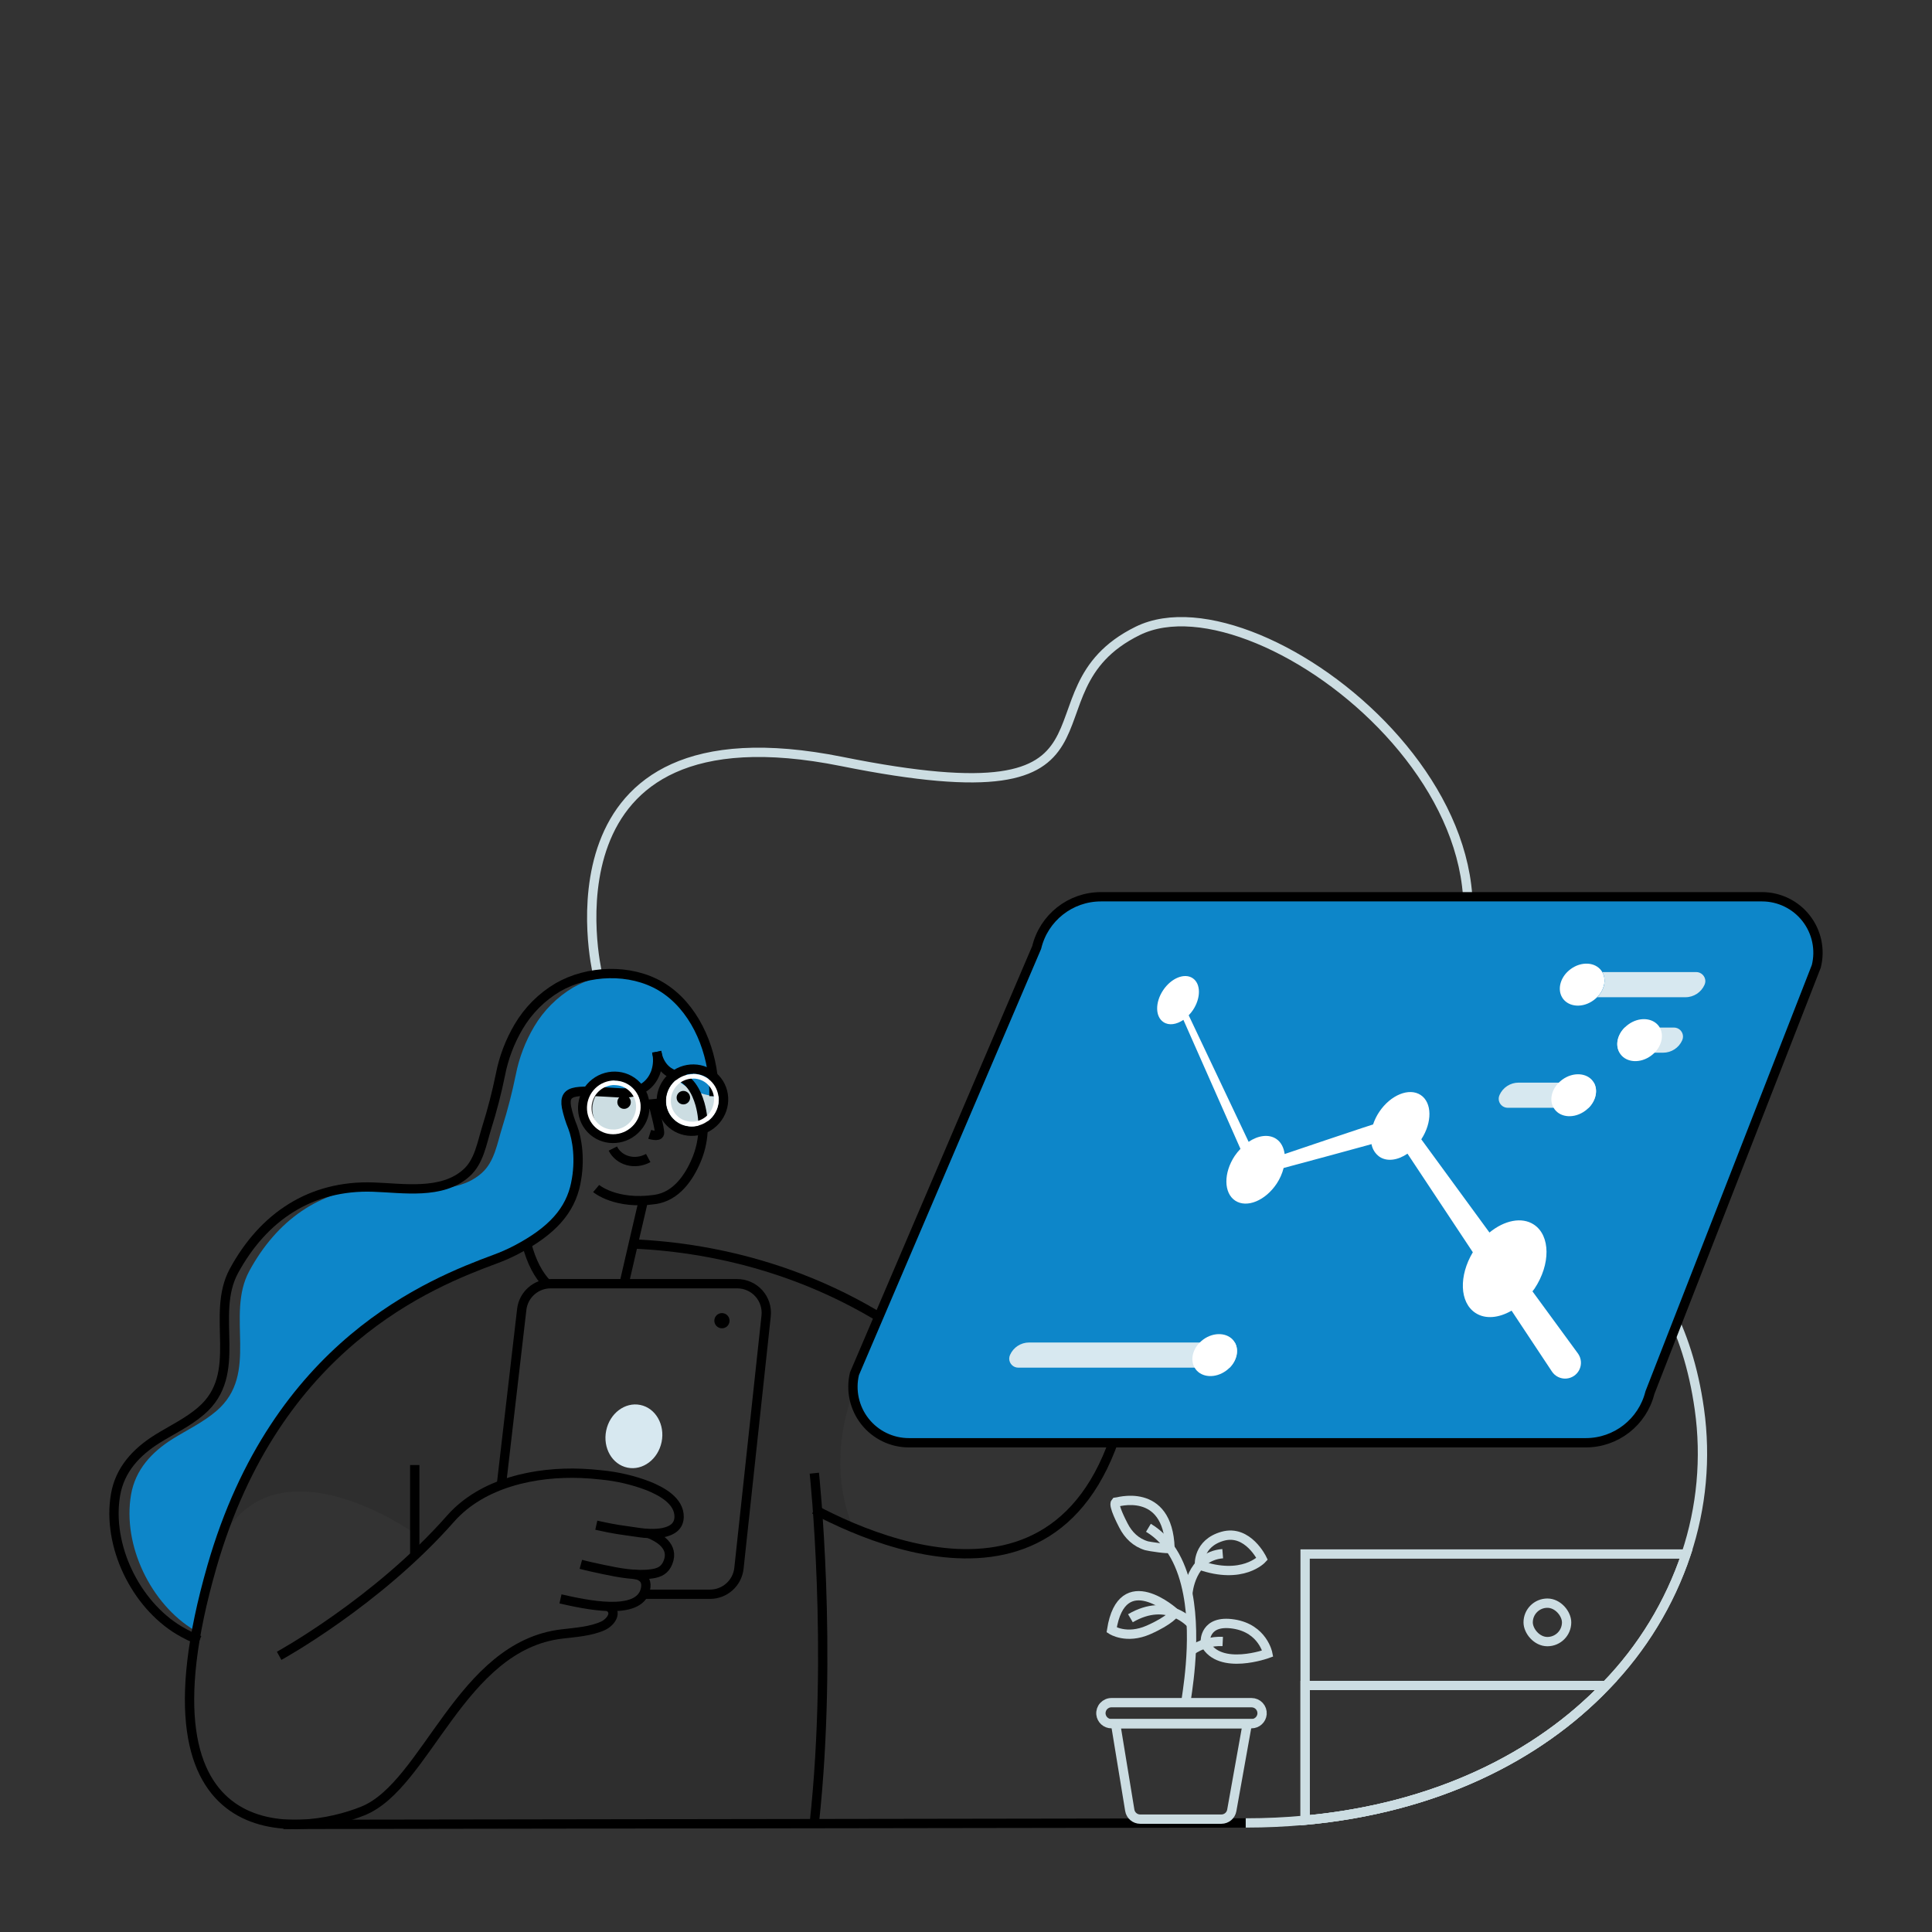 <svg width="1000" height="1000" viewBox="0 0 1000 1000" fill="none" xmlns="http://www.w3.org/2000/svg">
<rect x="0" y="0" width="1000" height="1000" fill="#333333" stroke="none"/>
<ellipse cx="320.558" cy="573.642" rx="14.107" ry="13.772" transform="rotate(-43.386 320.558 573.642)" fill="#CCDDE2"/>
<ellipse cx="358.406" cy="569.436" rx="13.975" ry="13.651" transform="rotate(-43.35 358.406 569.436)" fill="#CCDDE2"/>
<path d="M644.746 943.548C655.291 943.548 665.545 943.078 675.508 942.137C742.775 935.933 795.96 909.415 831.328 872.39C850.038 853.094 864.186 829.85 872.733 804.368C880.784 780.245 883.132 754.583 879.593 729.398C855.152 555.801 649.881 640.218 735.935 534.633C821.989 429.048 653.527 294.759 588.886 326.54C524.245 358.321 595.53 426.294 435.79 394.16C276.05 362.026 309.106 503.214 309.106 503.214" stroke="#CCDDE2" stroke-width="4.82"/>
<path d="M214.673 793.726C214.673 793.726 141.516 741.266 113.272 799.282C113.272 799.282 142.976 694.011 244.289 656.359C244.289 656.359 273.248 640.248 274.522 649.979C275.796 659.711 284.194 664.679 287.869 664.562C291.544 664.444 322.571 666.385 323.649 661.749C324.727 657.114 322.669 643.227 338.055 643.129C353.441 643.031 436.927 663.543 460.8 685.22C460.8 685.22 419.248 735.386 441.465 790.698L422.747 786.16C422.747 786.16 434.291 886.12 418.552 944.264H146.7C146.7 944.264 173.876 947.684 201.747 927.8L242.221 875.86C242.221 875.86 259.969 848.968 296.229 845.127C296.229 845.127 316.867 842.873 316.671 833.063C316.475 823.253 324.11 839.345 334.311 825.164C335.556 825.164 360.35 826.595 360.35 826.595C360.35 826.595 378.97 828.339 382.469 811.719C385.967 795.098 398.864 678.439 394.229 671.432C389.593 664.425 387.819 664.336 348.698 664.572C309.576 664.807 275.198 657.006 270.219 676.469C265.241 695.932 259.488 769.677 259.488 769.677C259.488 769.677 237.438 775.449 220.641 799.331C220.7 799.322 214.673 810.964 214.673 793.726Z" fill="#2E2E2E"/>
<path d="M214.673 758.298V804.221" stroke="black" stroke-width="4.82"/>
<path d="M421.492 781.26C464.661 804.192 583.966 851.046 588.2 670.834C588.2 670.834 583.065 623.509 596.452 617.335C609.838 611.161 631.428 591.61 603.625 544.276L621.765 526.176C625.067 522.778 626.305 517.877 625.013 513.318C623.721 508.76 620.095 505.237 615.502 504.077C610.908 502.917 606.045 504.295 602.743 507.693L566.689 545.913C566.689 545.913 561.466 536.113 552.205 541.219C542.944 546.325 508.977 567.992 524.402 613.239L484.281 728.487" stroke="black" stroke-width="4.82"/>
<path d="M566.64 545.894C566.64 545.894 576.253 560.525 555.791 575.48" stroke="black" stroke-width="4.82"/>
<path d="M609.544 555.645C609.544 555.645 615.532 574.451 591.375 586.583C582.829 590.876 573.451 581.84 577.488 573.167C577.557 573.04 577.616 572.902 577.684 572.765" stroke="black" stroke-width="4.82"/>
<path d="M616.855 578.87C616.855 578.87 611.573 597.235 597.118 598.117C584.329 598.892 586.475 585.848 586.475 585.848" stroke="black" stroke-width="4.82"/>
<path d="M369.562 567.365C368.582 567.62 367.965 566.806 367.053 566.963C353.951 564.572 344.21 554.223 343.112 549.245C343.484 551.959 348.463 551.685 347.62 554.458C347.463 554.988 347.15 554.782 346.895 555.291C346.483 556.271 346.493 554.929 345.915 555.811C342.7 551.058 340.838 548.696 340.27 546.079C340.656 548.888 340.429 551.746 339.604 554.458C339.452 554.989 339.252 555.504 339.006 555.997C337.046 560.623 332.959 564.533 326.129 565.503C324.416 565.72 322.687 565.776 320.964 565.67C316.064 565.385 311.83 565.101 308.224 564.944C296.17 564.405 291.848 565.317 293.201 573.098C293.946 576.618 295.002 580.065 296.356 583.398C298.747 589.689 300.413 600.587 297.963 612.455V612.523C295.121 626.341 286.125 637.023 266.848 647.059C263.433 648.821 259.911 650.369 256.304 651.694C222.856 664.101 142.849 695.529 109.686 810.777C106.158 823.057 103.522 834.229 101.66 844.431L100.748 843.901C78.1 830.328 63.332 799.88 67.82 773.684C70.055 760.68 78.522 751.605 89.38 744.774C97.005 740.051 105.158 736.18 111.989 730.349C134.627 711.013 116.526 680.947 129.06 657.829C143.192 631.82 165.32 615.787 194.211 614.464C201.482 614.777 209.665 615.63 217.603 615.248C229.128 615.659 240.908 614.719 249.346 607.163C255.99 601.283 257.372 591.698 259.89 583.702C262.726 574.684 265.091 565.525 266.976 556.262C268.7 547.479 271.915 539.057 276.482 531.36C281.412 523.019 288.366 516.056 296.699 511.113C303.969 507.01 312.074 504.607 320.405 504.086C327.992 504.534 335.372 506.734 341.965 510.515C344.217 511.846 346.345 513.374 348.326 515.082C362.918 527.528 369.905 548.598 369.562 567.365Z" fill="#0D86C9"/>
<path d="M590.964 597.02C590.964 597.02 586.289 602.822 588.847 608.329C591.405 613.837 597.755 615.121 603.929 612.71" stroke="black" stroke-width="4.82"/>
<path d="M603.606 544.276L590.689 557.183" stroke="black" stroke-width="4.82"/>
<path d="M259.537 768.413L270.053 677.763C270.933 670.17 277.364 664.443 285.007 664.444H381.577C385.85 664.442 389.923 666.256 392.779 669.435C395.636 672.613 397.007 676.855 396.551 681.104L382.478 811.729C381.652 819.377 375.196 825.174 367.504 825.174H332.949" stroke="black" stroke-width="4.82"/>
<circle cx="373.678" cy="683.593" r="3.94" fill="black"/>
<path d="M308.645 789.443C318.837 791.736 320.876 791.776 330.764 793.246C336.997 794.177 351.246 794.951 351.501 785.278C351.736 776.782 342.2 771.793 335.468 769.079C327.697 766.124 319.566 764.222 311.291 763.424C307.881 763.032 304.454 762.764 301.011 762.621C277.148 761.641 249.62 767.413 233.185 786.082C195.112 829.28 144.485 857.053 144.485 857.053" stroke="black" stroke-width="4.82"/>
<path d="M335.938 793.726C340.838 795.803 349.139 800.233 345.738 808.72C344.19 812.64 341.377 814.031 337.516 814.6C329.176 815.805 320.229 814.031 312.036 812.316C309.008 811.679 303.637 810.513 300.648 809.69" stroke="black" stroke-width="4.82"/>
<path d="M327.226 814.795C327.226 814.795 336.134 814.688 333.988 822.969C330.45 836.689 302.961 830.475 290.104 827.594" stroke="black" stroke-width="4.82"/>
<path d="M327.774 643.874C369.66 645.707 433.487 657.986 491.366 708.054" stroke="black" stroke-width="4.82"/>
<path d="M644.746 943.558L146.7 944.303" stroke="black" stroke-width="4.82"/>
<path d="M421.492 762.522C421.492 762.522 431.292 853.731 421.492 943.558" stroke="black" stroke-width="4.82"/>
<path opacity="0.54" d="M853.986 720.863L940.118 500.157C942.282 491.504 940.339 482.337 934.85 475.306C929.362 468.275 920.941 464.164 912.022 464.162H569.855C554.04 464.159 540.287 474.999 536.594 490.377L442.278 711.033C440.204 719.662 442.199 728.765 447.692 735.736C453.185 742.706 461.569 746.774 470.444 746.774H820.794C836.492 746.775 850.177 736.092 853.986 720.863Z" fill="white"/>
<path d="M853.986 720.863L940.118 500.157C942.282 491.504 940.339 482.337 934.85 475.306C929.362 468.275 920.941 464.164 912.022 464.162H569.855C554.04 464.159 540.287 474.999 536.594 490.377L442.278 711.033C440.204 719.662 442.199 728.765 447.692 735.736C453.185 742.706 461.569 746.774 470.444 746.774H820.794C836.492 746.775 850.177 736.092 853.986 720.863Z" fill="#0D86C9"/>
<path fill-rule="evenodd" clip-rule="evenodd" d="M853.986 720.863L940.118 500.157C942.282 491.504 940.339 482.337 934.85 475.306C929.362 468.275 920.941 464.164 912.022 464.162H569.855C554.04 464.159 540.287 474.999 536.594 490.377L442.278 711.033C440.204 719.662 442.199 728.765 447.692 735.736C453.185 742.706 461.569 746.774 470.444 746.774H820.794C836.492 746.775 850.177 736.092 853.986 720.863V720.863Z" stroke="black" stroke-width="4.82" stroke-linecap="square" stroke-linejoin="round"/>
<path d="M841.383 711.925L920.852 508.31C922.845 500.33 921.053 491.876 915.992 485.391C910.931 478.906 903.166 475.113 894.94 475.108H579.253C564.663 475.104 551.973 485.106 548.569 499.294L461.555 702.86C459.643 710.82 461.485 719.218 466.553 725.648C471.622 732.077 479.358 735.828 487.545 735.827H810.768C825.246 735.821 837.865 725.969 841.383 711.925Z" fill="#0D86C9"/>
<path d="M602.027 512.544C606.212 506.262 613.062 503.469 617.325 506.302C621.588 509.134 621.647 516.533 617.462 522.815C616.813 523.78 616.078 524.685 615.267 525.519L646.284 591.003C651.184 587.7 656.672 586.887 660.572 589.484C663.091 591.16 664.492 594.012 664.933 597.324L686.121 590.17L704.653 583.976C706.613 583.3 708.681 582.653 710.699 582.016C711.461 579.741 712.519 577.577 713.845 575.578C719.725 566.758 729.339 562.838 735.317 566.758C741.295 570.678 741.373 580.938 735.66 589.709L770.94 637.955C778.633 631.644 787.698 629.693 793.98 633.868C802.525 639.552 802.653 654.389 794.264 667.002C793.931 667.502 793.549 667.913 793.196 668.394L816.716 700.528C816.784 700.626 816.873 700.743 816.931 700.841C818.549 703.282 818.742 706.4 817.437 709.021C816.133 711.642 813.529 713.368 810.607 713.548C807.684 713.729 804.888 712.337 803.27 709.897L782.386 678.39C775.781 682.221 768.764 682.956 763.619 679.526C755.446 674.097 755.054 660.338 762.336 648.166L728.516 597.138C723.528 600.529 718.02 601.391 714.071 598.774C711.865 597.218 710.362 594.856 709.886 592.199C709.043 592.424 708.21 592.669 707.367 592.904L688.522 598.049L664.404 604.547C663.666 607.438 662.447 610.184 660.798 612.671C654.918 621.491 645.314 625.411 639.326 621.442C633.338 617.473 633.25 607.075 639.12 598.245C639.996 596.965 640.979 595.761 642.06 594.649L612.533 527.881C608.975 530.302 605.046 530.929 602.233 529.057C597.911 526.235 597.843 518.836 602.027 512.544Z" fill="white"/>
<path d="M826.644 516.16H872.4C876.677 516.159 880.55 513.629 882.268 509.712C882.537 509.124 882.681 508.486 882.69 507.84C882.668 505.239 880.557 503.141 877.956 503.136H829.28C831.602 507.007 830.446 512.358 826.644 516.16Z" fill="#D7E8F0"/>
<path d="M797.058 511.466C797.063 514.06 799.167 516.16 801.762 516.16H826.644C830.446 512.358 831.603 507.007 829.319 503.136H807.348C803.075 503.133 799.204 505.655 797.479 509.565C797.213 510.164 797.069 510.81 797.058 511.466H797.058Z" fill="#0D86C9"/>
<path d="M808.504 516.16C808.633 516.411 808.784 516.651 808.955 516.875C812.218 521.334 819.294 521.775 824.802 517.738C825.453 517.257 826.069 516.73 826.644 516.16C830.446 512.358 831.603 507.007 829.319 503.136C829.19 502.888 829.039 502.652 828.869 502.43C825.635 497.942 818.559 497.53 813.051 501.538C812.391 502.027 811.766 502.56 811.18 503.136C807.407 506.948 806.25 512.269 808.504 516.16Z" fill="white"/>
<path d="M785.553 540.18C785.574 542.779 787.687 544.874 790.286 544.874H838.306C835.984 540.954 837.14 535.662 840.952 531.86H795.872C791.595 531.861 787.722 534.391 786.004 538.308C785.729 538.896 785.576 539.532 785.553 540.18Z" fill="#0D86C9"/>
<path d="M838.296 544.874H860.836C865.106 544.878 868.976 542.361 870.704 538.455C870.975 537.858 871.118 537.21 871.126 536.554C871.128 535.308 870.634 534.113 869.753 533.232C868.873 532.351 867.677 531.857 866.431 531.86H840.942C837.12 535.662 835.973 540.984 838.296 544.874Z" fill="#D7E8F0"/>
<path d="M838.296 544.874C838.397 545.132 838.535 545.373 838.707 545.59C841.951 550.078 849.027 550.49 854.524 546.481C855.191 545.998 855.817 545.46 856.396 544.874C860.169 541.072 861.296 535.75 859.072 531.86C858.946 531.609 858.799 531.369 858.631 531.144C855.357 526.685 848.282 526.244 842.784 530.282C842.128 530.757 841.512 531.285 840.942 531.86C837.12 535.662 835.973 540.984 838.296 544.874Z" fill="white"/>
<path d="M822.303 573.392H851.046C855.319 573.395 859.19 570.873 860.915 566.964C861.185 566.376 861.329 565.738 861.336 565.092C861.325 562.484 859.211 560.374 856.603 560.368H824.978C827.232 564.259 826.076 569.58 822.303 573.392H822.303Z" fill="#0D86C9"/>
<path d="M775.713 568.718C775.724 571.306 777.828 573.398 780.417 573.392H822.302C826.075 569.58 827.202 564.259 824.977 560.368H786.003C781.725 560.369 777.853 562.9 776.134 566.817C775.865 567.415 775.722 568.062 775.713 568.718Z" fill="#D7E8F0"/>
<path d="M804.163 573.392C804.292 573.64 804.443 573.876 804.613 574.098C807.847 578.586 814.923 578.998 820.431 574.99C821.091 574.501 821.716 573.968 822.302 573.392C826.075 569.58 827.202 564.259 824.978 560.368C824.849 560.117 824.698 559.877 824.527 559.653C821.264 555.194 814.188 554.811 808.68 558.79C808.029 559.271 807.413 559.798 806.838 560.368C803.036 564.17 801.84 569.521 804.163 573.392Z" fill="white"/>
<path d="M636.475 707.897H665.218C669.491 707.899 673.362 705.378 675.087 701.468C675.754 700.014 675.627 698.319 674.752 696.98C673.876 695.641 672.374 694.845 670.775 694.873H639.16C641.404 698.763 640.248 704.085 636.475 707.897H636.475Z" fill="#0D86C9"/>
<path d="M522.363 703.223C522.366 704.465 522.862 705.655 523.742 706.532C524.623 707.409 525.815 707.9 527.057 707.897H636.474C640.247 704.085 641.374 698.764 639.15 694.873H532.653C528.376 694.874 524.503 697.404 522.785 701.321C522.516 701.92 522.372 702.567 522.363 703.223Z" fill="#D7E8F0"/>
<path d="M618.335 707.897C618.464 708.145 618.615 708.381 618.785 708.603C622.019 713.101 629.095 713.503 634.603 709.494C635.263 709.006 635.888 708.472 636.474 707.897C640.247 704.085 641.374 698.763 639.15 694.873C639.021 694.622 638.87 694.382 638.699 694.157C635.426 689.698 628.35 689.316 622.852 693.295C622.201 693.776 621.585 694.303 621.01 694.873C617.208 698.675 616.051 704.026 618.335 707.897Z" fill="white"/>
<path d="M103.296 849.056C99.647 847.617 96.117 845.89 92.742 843.892C70.074 830.319 55.306 799.88 59.804 773.675C62.048 760.67 70.515 751.605 81.413 744.765C89.027 740.041 97.22 736.18 104.021 730.349C126.659 711.013 108.549 680.937 121.083 657.829C136.322 629.801 160.822 613.366 193.103 614.434C208.597 614.944 228.717 618.501 241.368 607.163C248.013 601.283 249.404 591.698 251.923 583.702C254.762 574.684 257.13 565.525 259.018 556.262C260.715 547.48 263.911 539.057 268.465 531.36C273.395 523.011 280.348 516.037 288.683 511.084C304.363 502.038 326.227 501.205 341.985 510.505C344.229 511.839 346.353 513.364 348.335 515.062C362.918 527.567 369.895 548.627 369.562 567.404" stroke="black" stroke-width="4.82"/>
<path d="M339.946 544.423C340.759 549.951 344.121 555.047 350.089 556.575C356.831 558.29 360.408 564.856 362.31 571.452C365.011 581.128 364.319 591.437 360.35 600.666C356.665 609.348 350.099 619.286 338.995 620.844C318.68 623.784 308.566 615.179 308.566 615.179" stroke="black" stroke-width="4.82"/>
<circle cx="323.022" cy="570.462" r="3.489" fill="black"/>
<circle cx="353.706" cy="568.149" r="3.489" fill="black"/>
<path d="M314.927 831.485C320.003 834.601 315.907 839.737 312.222 841.471C305.891 844.411 297.708 844.931 290.809 845.754C238.35 851.928 220.837 923.938 187.909 937.325C154.981 950.712 66.615 960.492 109.715 810.768C142.898 695.539 222.905 664.111 256.352 651.704C259.953 650.38 263.468 648.836 266.878 647.078C286.154 637.063 295.18 626.342 298.012 612.514C298.012 612.514 298.012 612.514 298.012 612.455C300.462 600.587 298.816 589.69 296.415 583.388C295.038 580.06 293.968 576.612 293.22 573.088C291.436 563.063 299.178 564.474 320.915 565.67C330.891 566.258 336.536 561.75 338.966 556.007C339.205 555.509 339.398 554.991 339.545 554.459C340.567 551.207 340.689 547.739 339.897 544.423" stroke="black" stroke-width="4.82"/>
<path d="M338.055 571.305C338.055 571.305 341.72 584.701 341.348 586.681C340.975 588.66 336.281 587.132 336.281 587.132" stroke="black" stroke-width="4.82"/>
<path d="M335.526 599.401C328.5 603.184 320.375 600.803 317.2 594.501" stroke="black" stroke-width="4.82"/>
<ellipse cx="317.705" cy="573.153" rx="16.297" ry="15.905" transform="rotate(-43.35 317.705 573.153)" stroke="black" stroke-width="4.82"/>
<ellipse cx="358.406" cy="569.437" rx="16.297" ry="15.905" transform="rotate(-43.35 358.406 569.437)" stroke="black" stroke-width="4.82"/>
<path fill-rule="evenodd" clip-rule="evenodd" d="M357.488 556.007C357.909 555.948 358.331 555.948 358.742 555.948V555.86C365.729 555.833 371.517 561.273 371.923 568.247C372.374 575.744 366.798 582.247 359.321 582.947C358.899 583.006 358.478 583.006 358.066 583.006C351.11 583.037 345.331 577.648 344.875 570.707C344.441 563.212 350.014 556.717 357.488 556.007ZM369.571 568.365C369.213 562.658 364.46 558.224 358.742 558.261V558.31H357.704C351.479 558.896 346.844 564.32 347.237 570.56C347.645 576.228 352.383 580.606 358.066 580.566H359.105C365.31 579.98 369.937 574.587 369.571 568.365Z" fill="white"/>
<path d="M333.782 571.697L342.328 570.913" stroke="black" stroke-width="4.82"/>
<path fill-rule="evenodd" clip-rule="evenodd" d="M316.76 559.31C317.191 559.271 317.622 559.251 318.054 559.251V559.339C325.179 559.309 331.097 564.831 331.558 571.942C332.025 579.63 326.31 586.304 318.642 587.024C318.21 587.083 317.779 587.083 317.358 587.083C310.23 587.114 304.31 581.592 303.844 574.48C303.321 566.757 309.052 560.026 316.76 559.31ZM329.206 572.06C328.851 566.176 323.947 561.604 318.054 561.662V561.613C317.694 561.61 317.334 561.626 316.976 561.662C310.585 562.263 305.819 567.818 306.196 574.225C306.555 580.112 311.461 584.686 317.358 584.633H318.426C324.82 584.032 329.588 578.471 329.206 572.06Z" fill="white"/>
<path d="M283.155 664.562C278.843 660.064 275.099 653.449 272.64 643.874" stroke="black" stroke-width="4.82"/>
<path d="M323.021 664.444L327.774 643.874L332.939 621.706" stroke="black" stroke-width="4.82"/>
<ellipse cx="328.104" cy="743.426" rx="16.562" ry="14.641" transform="rotate(-78.48 328.104 743.426)" fill="#D7E8F0"/>
<path fill-rule="evenodd" clip-rule="evenodd" d="M645.599 892.176L637.563 937.08C637.097 939.682 634.835 941.577 632.192 941.578H590.16C587.488 941.58 585.207 939.648 584.77 937.011L577.42 892.176L645.599 892.176Z" stroke="#CCDDE2" stroke-width="4.82"/>
<path fill-rule="evenodd" clip-rule="evenodd" d="M653.243 887.159C653.009 889.99 650.645 892.171 647.804 892.176H575.284C572.484 892.176 570.136 890.061 569.845 887.276C569.699 885.744 570.206 884.222 571.241 883.083C572.277 881.945 573.745 881.297 575.284 881.298H647.804C649.321 881.3 650.769 881.932 651.8 883.044C652.832 884.155 653.355 885.646 653.243 887.159Z" stroke="#CCDDE2" stroke-width="4.82"/>
<path d="M613.827 881.22C613.827 878.917 619.707 850.232 614.807 824.801C612.141 810.846 606.261 797.881 594.423 790.776" stroke="#CCDDE2" stroke-width="4.82"/>
<path d="M614.827 824.841C614.827 824.841 616.17 805.515 632.869 804.182" stroke="#CCDDE2" stroke-width="4.82"/>
<path d="M616.62 854.329C621.371 851 627.094 849.345 632.888 849.625" stroke="#CCDDE2" stroke-width="4.82"/>
<path d="M616.62 840.599C616.62 840.599 604.488 826.232 585.104 837.6" stroke="#CCDDE2" stroke-width="4.82"/>
<path fill-rule="evenodd" clip-rule="evenodd" d="M608.065 834.817C608.065 834.817 580.742 809.866 575.392 843.637C575.392 843.637 583.085 848.645 594.443 843.637C605.801 838.629 608.065 834.817 608.065 834.817Z" stroke="#CCDDE2" stroke-width="4.82"/>
<path fill-rule="evenodd" clip-rule="evenodd" d="M620.834 810.062C620.834 810.062 619.854 798.831 632.869 795.156C645.883 791.481 653.262 806.858 653.262 806.858C653.262 806.858 643.217 817.961 620.834 810.062V810.062Z" stroke="#CCDDE2" stroke-width="4.82"/>
<path d="M623.852 849.615C623.852 849.615 623.401 838.257 638.552 840.599C653.703 842.941 656.192 855.867 656.192 855.867C656.192 855.867 631.378 864.962 623.852 850.811" stroke="#CCDDE2" stroke-width="4.82"/>
<path fill-rule="evenodd" clip-rule="evenodd" d="M605.595 801.321C605.595 802.124 594.207 800.341 593.482 800.086C587.965 798.439 584.045 794.617 581.467 789.561C580.673 787.993 576.077 779.202 577.381 777.673C577.42 777.673 604.487 768.951 605.595 801.321Z" stroke="#CCDDE2" stroke-width="4.82"/>
<path fill-rule="evenodd" clip-rule="evenodd" d="M872.753 804.368C864.207 829.854 850.059 853.101 831.348 872.4C795.961 909.424 742.776 935.943 675.528 942.146V804.368H872.753Z" stroke="#CCDDE2" stroke-width="4.82"/>
<path fill-rule="evenodd" clip-rule="evenodd" d="M831.348 872.4C795.961 909.424 742.776 935.943 675.528 942.146V872.4H831.348Z" stroke="#CCDDE2" stroke-width="4.82"/>
<rect x="790.972" y="829.79" width="19.904" height="19.904" rx="9.952" stroke="#CCDDE2" stroke-width="4.82"/>
</svg>
